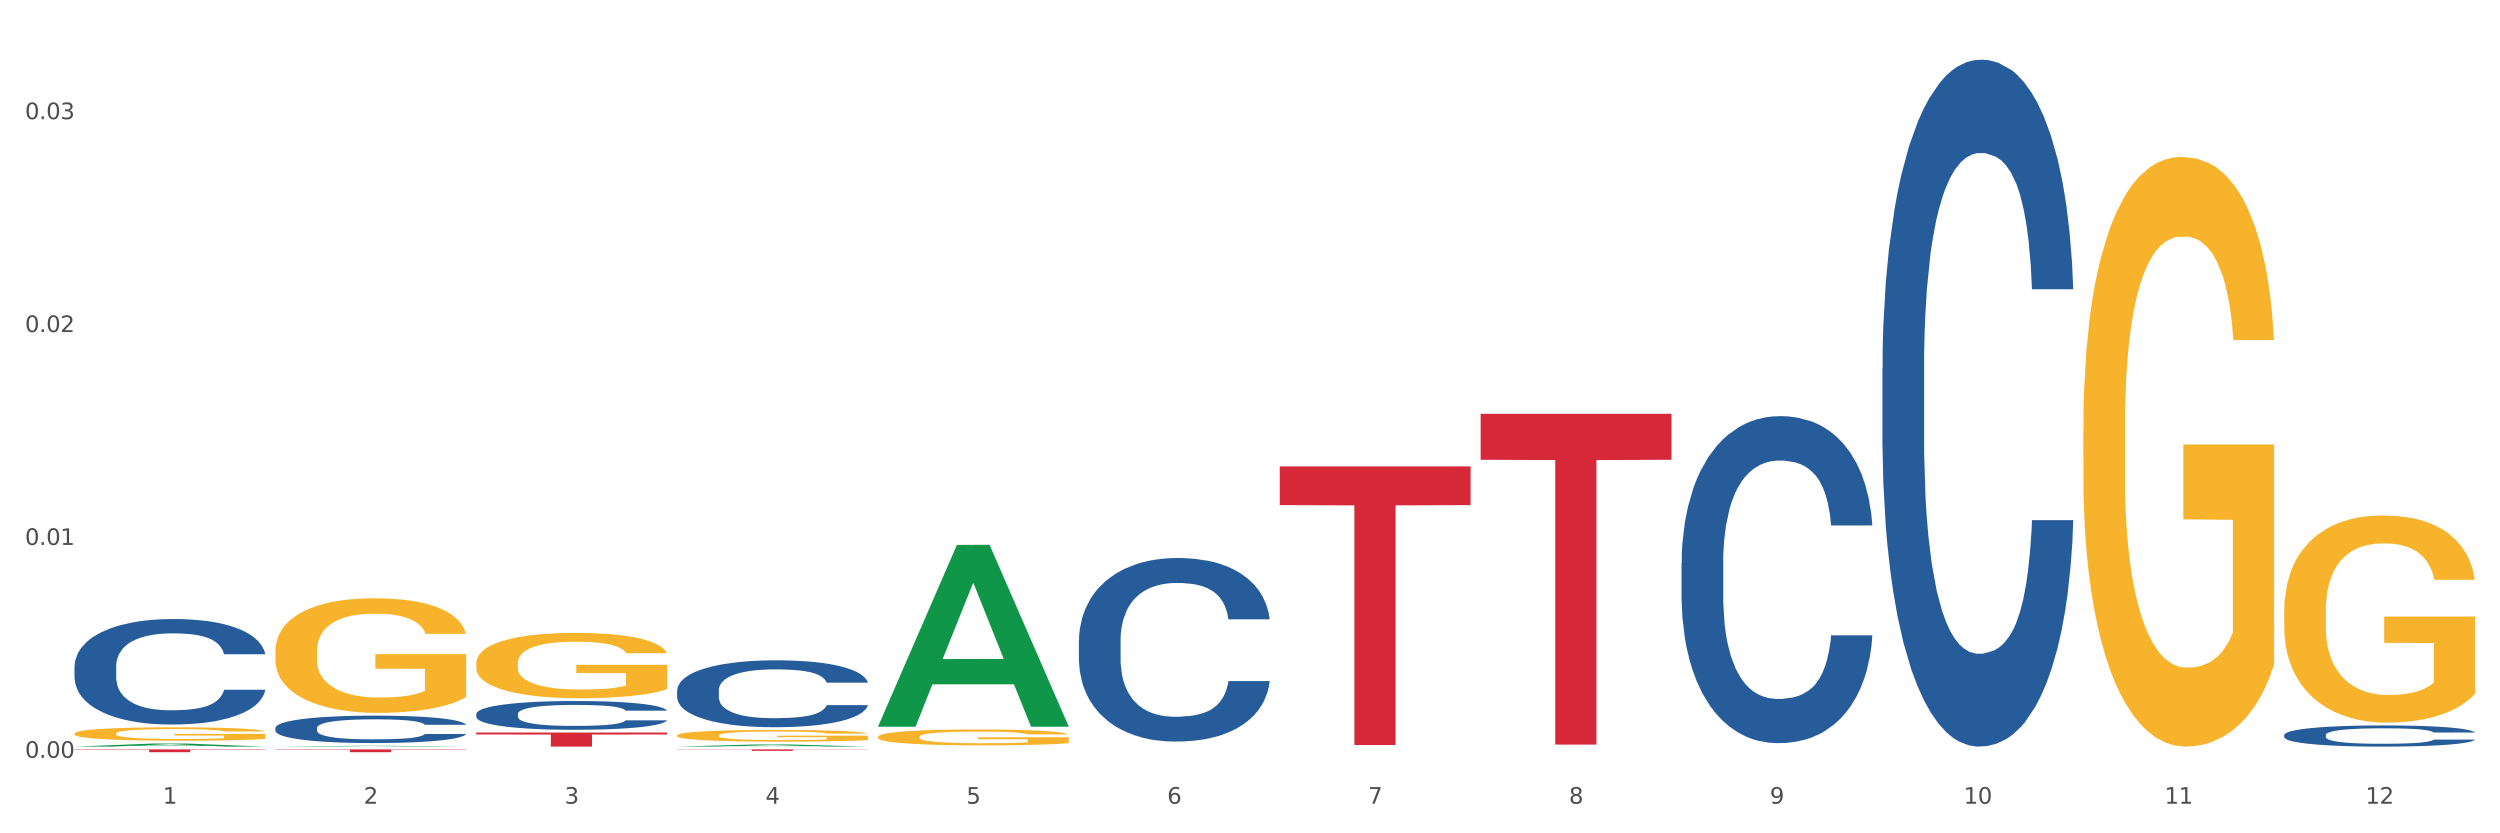 <?xml version="1.0" encoding="utf-8" standalone="no"?>
<!DOCTYPE svg PUBLIC "-//W3C//DTD SVG 1.1//EN"
  "http://www.w3.org/Graphics/SVG/1.1/DTD/svg11.dtd">
<svg xmlns:xlink="http://www.w3.org/1999/xlink" width="1080pt" height="360pt" viewBox="0 0 1080 360" xmlns="http://www.w3.org/2000/svg" version="1.1">
 <rect x="0" y="0" width="1080" height="360" fill="#333333" stroke="none"/>
 <defs>
  <style type="text/css">*{stroke-linejoin: round; stroke-linecap: butt}</style>
 </defs>
 <g id="figure_1">
  <g id="patch_1">
   <path d="M 0 360 
L 1080 360 
L 1080 0 
L 0 0 
z
" style="fill: #ffffff; stroke: #ffffff; stroke-linejoin: miter"/>
  </g>
  <g id="axes_1">
   <g id="matplotlib.axis_1">
    <g id="xtick_1">
     <g id="text_1">
      <!-- 1 -->
      <g style="fill: #4d4d4d" transform="translate(70.342 347.204) scale(0.096 -0.096)">
       <defs>
        <path id="DejaVuSans-31" d="M 794 531 
L 1825 531 
L 1825 4091 
L 703 3866 
L 703 4441 
L 1819 4666 
L 2450 4666 
L 2450 531 
L 3481 531 
L 3481 0 
L 794 0 
L 794 531 
z
" transform="scale(0.016)"/>
       </defs>
       <use xlink:href="#DejaVuSans-31"/>
      </g>
     </g>
    </g>
    <g id="xtick_2">
     <g id="text_2">
      <!-- 2 -->
      <g style="fill: #4d4d4d" transform="translate(157.122 347.204) scale(0.096 -0.096)">
       <defs>
        <path id="DejaVuSans-32" d="M 1228 531 
L 3431 531 
L 3431 0 
L 469 0 
L 469 531 
Q 828 903 1448 1529 
Q 2069 2156 2228 2338 
Q 2531 2678 2651 2914 
Q 2772 3150 2772 3378 
Q 2772 3750 2511 3984 
Q 2250 4219 1831 4219 
Q 1534 4219 1204 4116 
Q 875 4013 500 3803 
L 500 4441 
Q 881 4594 1212 4672 
Q 1544 4750 1819 4750 
Q 2544 4750 2975 4387 
Q 3406 4025 3406 3419 
Q 3406 3131 3298 2873 
Q 3191 2616 2906 2266 
Q 2828 2175 2409 1742 
Q 1991 1309 1228 531 
z
" transform="scale(0.016)"/>
       </defs>
       <use xlink:href="#DejaVuSans-32"/>
      </g>
     </g>
    </g>
    <g id="xtick_3">
     <g id="text_3">
      <!-- 3 -->
      <g style="fill: #4d4d4d" transform="translate(243.902 347.204) scale(0.096 -0.096)">
       <defs>
        <path id="DejaVuSans-33" d="M 2597 2516 
Q 3050 2419 3304 2112 
Q 3559 1806 3559 1356 
Q 3559 666 3084 287 
Q 2609 -91 1734 -91 
Q 1441 -91 1130 -33 
Q 819 25 488 141 
L 488 750 
Q 750 597 1062 519 
Q 1375 441 1716 441 
Q 2309 441 2620 675 
Q 2931 909 2931 1356 
Q 2931 1769 2642 2001 
Q 2353 2234 1838 2234 
L 1294 2234 
L 1294 2753 
L 1863 2753 
Q 2328 2753 2575 2939 
Q 2822 3125 2822 3475 
Q 2822 3834 2567 4026 
Q 2313 4219 1838 4219 
Q 1578 4219 1281 4162 
Q 984 4106 628 3988 
L 628 4550 
Q 988 4650 1302 4700 
Q 1616 4750 1894 4750 
Q 2613 4750 3031 4423 
Q 3450 4097 3450 3541 
Q 3450 3153 3228 2886 
Q 3006 2619 2597 2516 
z
" transform="scale(0.016)"/>
       </defs>
       <use xlink:href="#DejaVuSans-33"/>
      </g>
     </g>
    </g>
    <g id="xtick_4">
     <g id="text_4">
      <!-- 4 -->
      <g style="fill: #4d4d4d" transform="translate(330.683 347.204) scale(0.096 -0.096)">
       <defs>
        <path id="DejaVuSans-34" d="M 2419 4116 
L 825 1625 
L 2419 1625 
L 2419 4116 
z
M 2253 4666 
L 3047 4666 
L 3047 1625 
L 3713 1625 
L 3713 1100 
L 3047 1100 
L 3047 0 
L 2419 0 
L 2419 1100 
L 313 1100 
L 313 1709 
L 2253 4666 
z
" transform="scale(0.016)"/>
       </defs>
       <use xlink:href="#DejaVuSans-34"/>
      </g>
     </g>
    </g>
    <g id="xtick_5">
     <g id="text_5">
      <!-- 5 -->
      <g style="fill: #4d4d4d" transform="translate(417.463 347.204) scale(0.096 -0.096)">
       <defs>
        <path id="DejaVuSans-35" d="M 691 4666 
L 3169 4666 
L 3169 4134 
L 1269 4134 
L 1269 2991 
Q 1406 3038 1543 3061 
Q 1681 3084 1819 3084 
Q 2600 3084 3056 2656 
Q 3513 2228 3513 1497 
Q 3513 744 3044 326 
Q 2575 -91 1722 -91 
Q 1428 -91 1123 -41 
Q 819 9 494 109 
L 494 744 
Q 775 591 1075 516 
Q 1375 441 1709 441 
Q 2250 441 2565 725 
Q 2881 1009 2881 1497 
Q 2881 1984 2565 2268 
Q 2250 2553 1709 2553 
Q 1456 2553 1204 2497 
Q 953 2441 691 2322 
L 691 4666 
z
" transform="scale(0.016)"/>
       </defs>
       <use xlink:href="#DejaVuSans-35"/>
      </g>
     </g>
    </g>
    <g id="xtick_6">
     <g id="text_6">
      <!-- 6 -->
      <g style="fill: #4d4d4d" transform="translate(504.243 347.204) scale(0.096 -0.096)">
       <defs>
        <path id="DejaVuSans-36" d="M 2113 2584 
Q 1688 2584 1439 2293 
Q 1191 2003 1191 1497 
Q 1191 994 1439 701 
Q 1688 409 2113 409 
Q 2538 409 2786 701 
Q 3034 994 3034 1497 
Q 3034 2003 2786 2293 
Q 2538 2584 2113 2584 
z
M 3366 4563 
L 3366 3988 
Q 3128 4100 2886 4159 
Q 2644 4219 2406 4219 
Q 1781 4219 1451 3797 
Q 1122 3375 1075 2522 
Q 1259 2794 1537 2939 
Q 1816 3084 2150 3084 
Q 2853 3084 3261 2657 
Q 3669 2231 3669 1497 
Q 3669 778 3244 343 
Q 2819 -91 2113 -91 
Q 1303 -91 875 529 
Q 447 1150 447 2328 
Q 447 3434 972 4092 
Q 1497 4750 2381 4750 
Q 2619 4750 2861 4703 
Q 3103 4656 3366 4563 
z
" transform="scale(0.016)"/>
       </defs>
       <use xlink:href="#DejaVuSans-36"/>
      </g>
     </g>
    </g>
    <g id="xtick_7">
     <g id="text_7">
      <!-- 7 -->
      <g style="fill: #4d4d4d" transform="translate(591.024 347.204) scale(0.096 -0.096)">
       <defs>
        <path id="DejaVuSans-37" d="M 525 4666 
L 3525 4666 
L 3525 4397 
L 1831 0 
L 1172 0 
L 2766 4134 
L 525 4134 
L 525 4666 
z
" transform="scale(0.016)"/>
       </defs>
       <use xlink:href="#DejaVuSans-37"/>
      </g>
     </g>
    </g>
    <g id="xtick_8">
     <g id="text_8">
      <!-- 8 -->
      <g style="fill: #4d4d4d" transform="translate(677.804 347.204) scale(0.096 -0.096)">
       <defs>
        <path id="DejaVuSans-38" d="M 2034 2216 
Q 1584 2216 1326 1975 
Q 1069 1734 1069 1313 
Q 1069 891 1326 650 
Q 1584 409 2034 409 
Q 2484 409 2743 651 
Q 3003 894 3003 1313 
Q 3003 1734 2745 1975 
Q 2488 2216 2034 2216 
z
M 1403 2484 
Q 997 2584 770 2862 
Q 544 3141 544 3541 
Q 544 4100 942 4425 
Q 1341 4750 2034 4750 
Q 2731 4750 3128 4425 
Q 3525 4100 3525 3541 
Q 3525 3141 3298 2862 
Q 3072 2584 2669 2484 
Q 3125 2378 3379 2068 
Q 3634 1759 3634 1313 
Q 3634 634 3220 271 
Q 2806 -91 2034 -91 
Q 1263 -91 848 271 
Q 434 634 434 1313 
Q 434 1759 690 2068 
Q 947 2378 1403 2484 
z
M 1172 3481 
Q 1172 3119 1398 2916 
Q 1625 2713 2034 2713 
Q 2441 2713 2670 2916 
Q 2900 3119 2900 3481 
Q 2900 3844 2670 4047 
Q 2441 4250 2034 4250 
Q 1625 4250 1398 4047 
Q 1172 3844 1172 3481 
z
" transform="scale(0.016)"/>
       </defs>
       <use xlink:href="#DejaVuSans-38"/>
      </g>
     </g>
    </g>
    <g id="xtick_9">
     <g id="text_9">
      <!-- 9 -->
      <g style="fill: #4d4d4d" transform="translate(764.584 347.204) scale(0.096 -0.096)">
       <defs>
        <path id="DejaVuSans-39" d="M 703 97 
L 703 672 
Q 941 559 1184 500 
Q 1428 441 1663 441 
Q 2288 441 2617 861 
Q 2947 1281 2994 2138 
Q 2813 1869 2534 1725 
Q 2256 1581 1919 1581 
Q 1219 1581 811 2004 
Q 403 2428 403 3163 
Q 403 3881 828 4315 
Q 1253 4750 1959 4750 
Q 2769 4750 3195 4129 
Q 3622 3509 3622 2328 
Q 3622 1225 3098 567 
Q 2575 -91 1691 -91 
Q 1453 -91 1209 -44 
Q 966 3 703 97 
z
M 1959 2075 
Q 2384 2075 2632 2365 
Q 2881 2656 2881 3163 
Q 2881 3666 2632 3958 
Q 2384 4250 1959 4250 
Q 1534 4250 1286 3958 
Q 1038 3666 1038 3163 
Q 1038 2656 1286 2365 
Q 1534 2075 1959 2075 
z
" transform="scale(0.016)"/>
       </defs>
       <use xlink:href="#DejaVuSans-39"/>
      </g>
     </g>
    </g>
    <g id="xtick_10">
     <g id="text_10">
      <!-- 10 -->
      <g style="fill: #4d4d4d" transform="translate(848.311 347.204) scale(0.096 -0.096)">
       <defs>
        <path id="DejaVuSans-30" d="M 2034 4250 
Q 1547 4250 1301 3770 
Q 1056 3291 1056 2328 
Q 1056 1369 1301 889 
Q 1547 409 2034 409 
Q 2525 409 2770 889 
Q 3016 1369 3016 2328 
Q 3016 3291 2770 3770 
Q 2525 4250 2034 4250 
z
M 2034 4750 
Q 2819 4750 3233 4129 
Q 3647 3509 3647 2328 
Q 3647 1150 3233 529 
Q 2819 -91 2034 -91 
Q 1250 -91 836 529 
Q 422 1150 422 2328 
Q 422 3509 836 4129 
Q 1250 4750 2034 4750 
z
" transform="scale(0.016)"/>
       </defs>
       <use xlink:href="#DejaVuSans-31"/>
       <use xlink:href="#DejaVuSans-30" transform="translate(63.623 0)"/>
      </g>
     </g>
    </g>
    <g id="xtick_11">
     <g id="text_11">
      <!-- 11 -->
      <g style="fill: #4d4d4d" transform="translate(935.091 347.204) scale(0.096 -0.096)">
       <use xlink:href="#DejaVuSans-31"/>
       <use xlink:href="#DejaVuSans-31" transform="translate(63.623 0)"/>
      </g>
     </g>
    </g>
    <g id="xtick_12">
     <g id="text_12">
      <!-- 12 -->
      <g style="fill: #4d4d4d" transform="translate(1021.871 347.204) scale(0.096 -0.096)">
       <use xlink:href="#DejaVuSans-31"/>
       <use xlink:href="#DejaVuSans-32" transform="translate(63.623 0)"/>
      </g>
     </g>
    </g>
    <g id="xtick_13"/>
    <g id="xtick_14"/>
    <g id="xtick_15"/>
    <g id="xtick_16"/>
    <g id="xtick_17"/>
    <g id="xtick_18"/>
    <g id="xtick_19"/>
    <g id="xtick_20"/>
    <g id="xtick_21"/>
    <g id="xtick_22"/>
    <g id="xtick_23"/>
   </g>
   <g id="matplotlib.axis_2">
    <g id="ytick_1">
     <g id="text_13">
      <!-- 0.00 -->
      <g style="fill: #4d4d4d" transform="translate(10.8 327.377) scale(0.096 -0.096)">
       <defs>
        <path id="DejaVuSans-2e" d="M 684 794 
L 1344 794 
L 1344 0 
L 684 0 
L 684 794 
z
" transform="scale(0.016)"/>
       </defs>
       <use xlink:href="#DejaVuSans-30"/>
       <use xlink:href="#DejaVuSans-2e" transform="translate(63.623 0)"/>
       <use xlink:href="#DejaVuSans-30" transform="translate(95.41 0)"/>
       <use xlink:href="#DejaVuSans-30" transform="translate(159.033 0)"/>
      </g>
     </g>
    </g>
    <g id="ytick_2">
     <g id="text_14">
      <!-- 0.01 -->
      <g style="fill: #4d4d4d" transform="translate(10.8 235.415) scale(0.096 -0.096)">
       <use xlink:href="#DejaVuSans-30"/>
       <use xlink:href="#DejaVuSans-2e" transform="translate(63.623 0)"/>
       <use xlink:href="#DejaVuSans-30" transform="translate(95.41 0)"/>
       <use xlink:href="#DejaVuSans-31" transform="translate(159.033 0)"/>
      </g>
     </g>
    </g>
    <g id="ytick_3">
     <g id="text_15">
      <!-- 0.02 -->
      <g style="fill: #4d4d4d" transform="translate(10.8 143.453) scale(0.096 -0.096)">
       <use xlink:href="#DejaVuSans-30"/>
       <use xlink:href="#DejaVuSans-2e" transform="translate(63.623 0)"/>
       <use xlink:href="#DejaVuSans-30" transform="translate(95.41 0)"/>
       <use xlink:href="#DejaVuSans-32" transform="translate(159.033 0)"/>
      </g>
     </g>
    </g>
    <g id="ytick_4">
     <g id="text_16">
      <!-- 0.03 -->
      <g style="fill: #4d4d4d" transform="translate(10.8 51.491) scale(0.096 -0.096)">
       <use xlink:href="#DejaVuSans-30"/>
       <use xlink:href="#DejaVuSans-2e" transform="translate(63.623 0)"/>
       <use xlink:href="#DejaVuSans-30" transform="translate(95.41 0)"/>
       <use xlink:href="#DejaVuSans-33" transform="translate(159.033 0)"/>
      </g>
     </g>
    </g>
    <g id="ytick_5"/>
    <g id="ytick_6"/>
    <g id="ytick_7"/>
   </g>
   <g id="PolyCollection_1">
    <path d="M 32.175 322.536 
L 32.26 322.534 
L 66.256 321.193 
L 80.365 321.192 
L 114.616 322.538 
L 98.298 322.538 
L 90.904 322.225 
L 55.803 322.225 
L 55.548 322.23 
L 48.408 322.538 
L 32.175 322.538 
L 32.175 322.536 
L 60.222 322.037 
L 86.484 322.036 
L 73.481 321.479 
L 73.311 321.476 
L 73.141 321.48 
L 60.137 322.036 
L 60.222 322.037 
L 32.175 322.536 
z
" clip-path="url(#p4fdab625a6)" style="fill: #109648"/>
    <path d="M 205.736 316.456 
L 288.177 316.456 
L 288.177 317.301 
L 255.747 317.307 
L 255.747 322.538 
L 237.97 322.538 
L 237.97 317.307 
L 205.736 317.301 
L 205.736 316.462 
L 205.736 316.456 
z
" clip-path="url(#p4fdab625a6)" style="fill: #d62839"/>
    <path d="M 292.516 323.73 
L 374.957 323.73 
L 374.957 323.818 
L 342.528 323.818 
L 342.528 324.362 
L 324.75 324.362 
L 324.75 323.818 
L 292.516 323.818 
L 292.516 323.731 
L 292.516 323.73 
z
" clip-path="url(#p4fdab625a6)" style="fill: #d62839"/>
    <path d="M 552.857 201.481 
L 635.298 201.481 
L 635.298 218.208 
L 602.869 218.321 
L 602.869 321.85 
L 585.091 321.85 
L 585.091 218.321 
L 552.857 218.208 
L 552.857 201.594 
L 552.857 201.481 
z
" clip-path="url(#p4fdab625a6)" style="fill: #d62839"/>
    <path d="M 639.637 178.761 
L 722.079 178.761 
L 722.079 198.62 
L 689.649 198.754 
L 689.649 321.667 
L 671.872 321.667 
L 671.872 198.754 
L 639.637 198.62 
L 639.637 178.895 
L 639.637 178.761 
z
" clip-path="url(#p4fdab625a6)" style="fill: #d62839"/>
    <path d="M 32.175 316.877 
L 32.272 316.872 
L 32.272 316.681 
L 32.467 316.517 
L 33.44 316.119 
L 34.9 315.79 
L 35.971 315.615 
L 37.042 315.472 
L 38.307 315.329 
L 39.864 315.181 
L 42.687 314.963 
L 44.439 314.852 
L 46.58 314.735 
L 50.474 314.566 
L 53.296 314.47 
L 56.216 314.391 
L 60.986 314.295 
L 64.1 314.253 
L 67.41 314.221 
L 71.4 314.2 
L 74.418 314.195 
L 81.036 314.211 
L 86.682 314.258 
L 89.407 314.295 
L 92.911 314.359 
L 94.76 314.401 
L 97.778 314.486 
L 100.892 314.598 
L 103.034 314.693 
L 106.246 314.873 
L 108.679 315.054 
L 110.918 315.276 
L 112.086 315.43 
L 112.962 315.573 
L 113.74 315.737 
L 114.519 315.997 
L 96.999 315.997 
L 96.318 315.812 
L 95.247 315.637 
L 93.69 315.467 
L 92.327 315.361 
L 89.991 315.228 
L 87.85 315.144 
L 85.611 315.08 
L 82.886 315.027 
L 80.744 315.001 
L 77.727 314.979 
L 71.79 314.985 
L 67.799 315.027 
L 65.074 315.08 
L 63.322 315.128 
L 61.764 315.181 
L 60.012 315.255 
L 57.968 315.366 
L 56.508 315.467 
L 55.048 315.594 
L 53.88 315.721 
L 52.81 315.87 
L 51.934 316.029 
L 51.252 316.193 
L 50.668 316.395 
L 50.182 316.729 
L 50.182 317.455 
L 50.376 317.619 
L 50.863 317.837 
L 51.447 318.001 
L 52.42 318.197 
L 53.296 318.33 
L 54.951 318.521 
L 56.8 318.68 
L 58.26 318.78 
L 59.72 318.865 
L 62.251 318.982 
L 65.074 319.077 
L 67.507 319.136 
L 70.816 319.189 
L 73.055 319.21 
L 75.002 319.22 
L 79.771 319.22 
L 83.178 319.204 
L 86.974 319.167 
L 89.894 319.12 
L 92.327 319.061 
L 95.052 318.966 
L 96.804 318.876 
L 96.804 317.768 
L 75.391 317.762 
L 75.391 317.026 
L 114.616 317.026 
L 114.616 319.189 
L 112.962 319.3 
L 111.112 319.401 
L 109.166 319.491 
L 106.246 319.602 
L 102.742 319.708 
L 99.627 319.782 
L 96.318 319.846 
L 92.424 319.904 
L 87.363 319.957 
L 84.248 319.978 
L 80.355 319.994 
L 75.78 320 
L 71.79 319.989 
L 67.896 319.963 
L 63.808 319.915 
L 59.818 319.846 
L 56.8 319.777 
L 53.783 319.692 
L 50.571 319.581 
L 48.04 319.475 
L 46.094 319.379 
L 43.952 319.257 
L 41.616 319.098 
L 39.864 318.955 
L 38.307 318.807 
L 36.652 318.616 
L 35.484 318.452 
L 34.316 318.245 
L 33.635 318.091 
L 32.856 317.853 
L 32.272 317.519 
L 32.175 316.877 
z
" clip-path="url(#p4fdab625a6)" style="fill: #f7b32b"/>
    <path d="M 32.175 287.901 
L 32.272 287.86 
L 32.272 286.694 
L 32.565 285.112 
L 33.637 282.198 
L 35.001 279.992 
L 37.34 277.411 
L 38.607 276.329 
L 40.263 275.121 
L 43.674 273.165 
L 47.572 271.5 
L 50.3 270.584 
L 52.347 270.001 
L 56.927 268.96 
L 59.558 268.503 
L 62.287 268.128 
L 64.625 267.878 
L 68.523 267.587 
L 71.642 267.462 
L 75.247 267.42 
L 78.268 267.462 
L 82.263 267.628 
L 88.11 268.128 
L 90.352 268.419 
L 93.373 268.919 
L 96.491 269.585 
L 99.025 270.251 
L 101.948 271.208 
L 104.969 272.457 
L 107.892 274.039 
L 109.939 275.496 
L 111.595 277.036 
L 113.057 278.91 
L 114.129 280.949 
L 114.616 282.656 
L 96.783 282.656 
L 96.296 281.116 
L 95.322 279.451 
L 94.347 278.327 
L 93.275 277.411 
L 91.619 276.37 
L 90.157 275.704 
L 87.721 274.913 
L 85.479 274.414 
L 83.628 274.122 
L 81.386 273.873 
L 76.611 273.623 
L 73.201 273.623 
L 71.057 273.706 
L 68.426 273.914 
L 66.184 274.206 
L 63.553 274.705 
L 61.507 275.246 
L 59.461 275.954 
L 58.291 276.453 
L 56.537 277.369 
L 55.368 278.119 
L 53.809 279.409 
L 52.932 280.325 
L 51.372 282.698 
L 50.69 284.446 
L 50.398 285.653 
L 50.203 286.985 
L 50.203 293.479 
L 50.788 296.393 
L 51.275 297.642 
L 52.054 299.057 
L 53.516 300.889 
L 55.66 302.679 
L 57.901 303.97 
L 59.753 304.76 
L 61.507 305.343 
L 63.261 305.801 
L 65.405 306.217 
L 67.159 306.467 
L 69.79 306.717 
L 72.908 306.842 
L 75.345 306.842 
L 80.314 306.634 
L 82.556 306.426 
L 84.7 306.134 
L 87.038 305.676 
L 88.89 305.177 
L 89.962 304.802 
L 91.716 304.011 
L 93.08 303.179 
L 94.25 302.221 
L 95.029 301.389 
L 95.906 300.14 
L 96.588 298.724 
L 96.783 297.975 
L 114.616 297.975 
L 114.227 299.474 
L 113.544 300.931 
L 112.18 302.887 
L 111.108 304.011 
L 109.452 305.385 
L 107.697 306.55 
L 105.261 307.841 
L 103.02 308.798 
L 100.681 309.631 
L 98.148 310.38 
L 93.567 311.421 
L 91.911 311.712 
L 88.403 312.212 
L 85.674 312.503 
L 81.679 312.795 
L 77.586 312.961 
L 73.298 313.003 
L 69.498 312.92 
L 65.307 312.67 
L 62.676 312.42 
L 59.753 312.045 
L 56.342 311.463 
L 53.126 310.755 
L 50.105 309.922 
L 47.279 308.965 
L 44.648 307.883 
L 41.238 306.093 
L 38.704 304.344 
L 36.853 302.721 
L 35.586 301.347 
L 34.319 299.599 
L 33.637 298.391 
L 32.565 295.477 
L 32.175 292.772 
L 32.175 287.901 
z
" clip-path="url(#p4fdab625a6)" style="fill: #255c99"/>
    <path d="M 118.955 314.473 
L 119.053 314.462 
L 119.053 314.159 
L 119.345 313.748 
L 120.417 312.991 
L 121.781 312.418 
L 124.12 311.747 
L 125.387 311.466 
L 127.044 311.152 
L 130.454 310.644 
L 134.352 310.211 
L 137.081 309.973 
L 139.127 309.822 
L 143.707 309.551 
L 146.338 309.432 
L 149.067 309.335 
L 151.406 309.27 
L 155.304 309.194 
L 158.422 309.162 
L 162.028 309.151 
L 165.048 309.162 
L 169.044 309.205 
L 174.891 309.335 
L 177.132 309.411 
L 180.153 309.54 
L 183.271 309.714 
L 185.805 309.887 
L 188.728 310.135 
L 191.749 310.46 
L 194.673 310.871 
L 196.719 311.249 
L 198.376 311.65 
L 199.837 312.136 
L 200.909 312.666 
L 201.397 313.11 
L 183.564 313.11 
L 183.076 312.71 
L 182.102 312.277 
L 181.127 311.985 
L 180.055 311.747 
L 178.399 311.477 
L 176.937 311.304 
L 174.501 311.098 
L 172.26 310.968 
L 170.408 310.893 
L 168.167 310.828 
L 163.392 310.763 
L 159.981 310.763 
L 157.837 310.784 
L 155.206 310.838 
L 152.965 310.914 
L 150.334 311.044 
L 148.287 311.185 
L 146.241 311.368 
L 145.071 311.498 
L 143.317 311.736 
L 142.148 311.931 
L 140.589 312.266 
L 139.712 312.504 
L 138.153 313.121 
L 137.471 313.575 
L 137.178 313.889 
L 136.983 314.235 
L 136.983 315.922 
L 137.568 316.679 
L 138.055 317.004 
L 138.835 317.371 
L 140.297 317.847 
L 142.44 318.313 
L 144.682 318.648 
L 146.533 318.853 
L 148.287 319.005 
L 150.041 319.124 
L 152.185 319.232 
L 153.939 319.297 
L 156.57 319.362 
L 159.689 319.394 
L 162.125 319.394 
L 167.095 319.34 
L 169.336 319.286 
L 171.48 319.21 
L 173.819 319.091 
L 175.67 318.961 
L 176.742 318.864 
L 178.496 318.659 
L 179.861 318.442 
L 181.03 318.194 
L 181.81 317.977 
L 182.687 317.653 
L 183.369 317.285 
L 183.564 317.09 
L 201.397 317.09 
L 201.007 317.48 
L 200.325 317.858 
L 198.96 318.367 
L 197.889 318.659 
L 196.232 319.016 
L 194.478 319.318 
L 192.042 319.654 
L 189.8 319.903 
L 187.462 320.119 
L 184.928 320.314 
L 180.348 320.584 
L 178.691 320.66 
L 175.183 320.789 
L 172.454 320.865 
L 168.459 320.941 
L 164.366 320.984 
L 160.079 320.995 
L 156.278 320.973 
L 152.088 320.908 
L 149.457 320.844 
L 146.533 320.746 
L 143.123 320.595 
L 139.907 320.411 
L 136.886 320.195 
L 134.06 319.946 
L 131.429 319.665 
L 128.018 319.199 
L 125.484 318.745 
L 123.633 318.323 
L 122.366 317.966 
L 121.099 317.512 
L 120.417 317.198 
L 119.345 316.441 
L 118.955 315.738 
L 118.955 314.473 
z
" clip-path="url(#p4fdab625a6)" style="fill: #255c99"/>
    <path d="M 205.736 308.425 
L 205.833 308.414 
L 205.833 308.096 
L 206.125 307.665 
L 207.197 306.871 
L 208.562 306.27 
L 210.9 305.567 
L 212.167 305.272 
L 213.824 304.943 
L 217.235 304.41 
L 221.133 303.956 
L 223.861 303.707 
L 225.907 303.548 
L 230.488 303.264 
L 233.119 303.14 
L 235.847 303.038 
L 238.186 302.97 
L 242.084 302.89 
L 245.202 302.856 
L 248.808 302.845 
L 251.829 302.856 
L 255.824 302.902 
L 261.671 303.038 
L 263.912 303.117 
L 266.933 303.253 
L 270.052 303.435 
L 272.585 303.616 
L 275.509 303.877 
L 278.53 304.217 
L 281.453 304.648 
L 283.499 305.045 
L 285.156 305.465 
L 286.618 305.975 
L 287.69 306.531 
L 288.177 306.996 
L 270.344 306.996 
L 269.857 306.576 
L 268.882 306.123 
L 267.908 305.816 
L 266.836 305.567 
L 265.179 305.283 
L 263.717 305.102 
L 261.281 304.886 
L 259.04 304.75 
L 257.188 304.671 
L 254.947 304.603 
L 250.172 304.535 
L 246.761 304.535 
L 244.618 304.557 
L 241.986 304.614 
L 239.745 304.694 
L 237.114 304.83 
L 235.068 304.977 
L 233.021 305.17 
L 231.852 305.306 
L 230.098 305.556 
L 228.928 305.76 
L 227.369 306.111 
L 226.492 306.361 
L 224.933 307.007 
L 224.251 307.484 
L 223.959 307.813 
L 223.764 308.176 
L 223.764 309.945 
L 224.348 310.739 
L 224.836 311.079 
L 225.615 311.465 
L 227.077 311.964 
L 229.221 312.451 
L 231.462 312.803 
L 233.314 313.019 
L 235.068 313.177 
L 236.822 313.302 
L 238.966 313.415 
L 240.72 313.484 
L 243.351 313.552 
L 246.469 313.586 
L 248.905 313.586 
L 253.875 313.529 
L 256.116 313.472 
L 258.26 313.393 
L 260.599 313.268 
L 262.451 313.132 
L 263.523 313.03 
L 265.277 312.814 
L 266.641 312.588 
L 267.81 312.327 
L 268.59 312.1 
L 269.467 311.76 
L 270.149 311.374 
L 270.344 311.17 
L 288.177 311.17 
L 287.787 311.578 
L 287.105 311.975 
L 285.741 312.508 
L 284.669 312.814 
L 283.012 313.189 
L 281.258 313.506 
L 278.822 313.858 
L 276.581 314.119 
L 274.242 314.346 
L 271.708 314.55 
L 267.128 314.833 
L 265.472 314.913 
L 261.963 315.049 
L 259.235 315.128 
L 255.239 315.207 
L 251.147 315.253 
L 246.859 315.264 
L 243.058 315.242 
L 238.868 315.173 
L 236.237 315.105 
L 233.314 315.003 
L 229.903 314.845 
L 226.687 314.652 
L 223.666 314.425 
L 220.84 314.164 
L 218.209 313.869 
L 214.798 313.381 
L 212.265 312.905 
L 210.413 312.463 
L 209.146 312.088 
L 207.88 311.612 
L 207.197 311.283 
L 206.125 310.489 
L 205.736 309.752 
L 205.736 308.425 
z
" clip-path="url(#p4fdab625a6)" style="fill: #255c99"/>
    <path d="M 292.516 298.241 
L 292.613 298.214 
L 292.613 297.475 
L 292.906 296.472 
L 293.978 294.625 
L 295.342 293.226 
L 297.681 291.59 
L 298.948 290.904 
L 300.604 290.138 
L 304.015 288.898 
L 307.913 287.842 
L 310.641 287.262 
L 312.688 286.892 
L 317.268 286.232 
L 319.899 285.942 
L 322.628 285.705 
L 324.966 285.546 
L 328.864 285.362 
L 331.983 285.282 
L 335.588 285.256 
L 338.609 285.282 
L 342.604 285.388 
L 348.451 285.705 
L 350.693 285.889 
L 353.714 286.206 
L 356.832 286.628 
L 359.366 287.051 
L 362.289 287.658 
L 365.31 288.449 
L 368.233 289.452 
L 370.28 290.376 
L 371.936 291.352 
L 373.398 292.54 
L 374.47 293.833 
L 374.957 294.915 
L 357.124 294.915 
L 356.637 293.939 
L 355.663 292.883 
L 354.688 292.171 
L 353.616 291.59 
L 351.96 290.93 
L 350.498 290.508 
L 348.062 290.006 
L 345.82 289.69 
L 343.969 289.505 
L 341.727 289.347 
L 336.952 289.188 
L 333.542 289.188 
L 331.398 289.241 
L 328.767 289.373 
L 326.525 289.558 
L 323.894 289.874 
L 321.848 290.218 
L 319.802 290.666 
L 318.632 290.983 
L 316.878 291.564 
L 315.709 292.039 
L 314.15 292.857 
L 313.273 293.437 
L 311.713 294.942 
L 311.031 296.05 
L 310.739 296.815 
L 310.544 297.66 
L 310.544 301.777 
L 311.129 303.624 
L 311.616 304.416 
L 312.395 305.313 
L 313.857 306.475 
L 316.001 307.609 
L 318.242 308.428 
L 320.094 308.929 
L 321.848 309.298 
L 323.602 309.589 
L 325.746 309.853 
L 327.5 310.011 
L 330.131 310.169 
L 333.249 310.249 
L 335.686 310.249 
L 340.655 310.117 
L 342.897 309.985 
L 345.041 309.8 
L 347.379 309.51 
L 349.231 309.193 
L 350.303 308.955 
L 352.057 308.454 
L 353.421 307.926 
L 354.591 307.319 
L 355.37 306.791 
L 356.247 306 
L 356.929 305.102 
L 357.124 304.627 
L 374.957 304.627 
L 374.568 305.577 
L 373.885 306.501 
L 372.521 307.741 
L 371.449 308.454 
L 369.793 309.325 
L 368.038 310.064 
L 365.602 310.882 
L 363.361 311.489 
L 361.022 312.017 
L 358.489 312.492 
L 353.908 313.152 
L 352.252 313.336 
L 348.744 313.653 
L 346.015 313.838 
L 342.02 314.023 
L 337.927 314.128 
L 333.639 314.154 
L 329.839 314.102 
L 325.648 313.943 
L 323.017 313.785 
L 320.094 313.547 
L 316.683 313.178 
L 313.467 312.729 
L 310.447 312.202 
L 307.621 311.595 
L 304.989 310.908 
L 301.579 309.774 
L 299.045 308.665 
L 297.194 307.636 
L 295.927 306.765 
L 294.66 305.656 
L 293.978 304.891 
L 292.906 303.044 
L 292.516 301.328 
L 292.516 298.241 
z
" clip-path="url(#p4fdab625a6)" style="fill: #255c99"/>
    <path d="M 986.759 264.054 
L 986.856 263.972 
L 986.856 261.03 
L 987.051 258.496 
L 988.024 252.365 
L 989.484 247.298 
L 990.555 244.6 
L 991.625 242.393 
L 992.891 240.187 
L 994.448 237.898 
L 997.271 234.547 
L 999.023 232.83 
L 1001.164 231.032 
L 1005.057 228.416 
L 1007.88 226.945 
L 1010.8 225.719 
L 1015.569 224.248 
L 1018.684 223.594 
L 1021.993 223.103 
L 1025.984 222.776 
L 1029.001 222.695 
L 1035.62 222.94 
L 1041.265 223.676 
L 1043.991 224.248 
L 1047.495 225.229 
L 1049.344 225.882 
L 1052.361 227.19 
L 1055.476 228.907 
L 1057.617 230.378 
L 1060.829 233.157 
L 1063.263 235.936 
L 1065.501 239.369 
L 1066.669 241.74 
L 1067.545 243.946 
L 1068.324 246.48 
L 1069.103 250.485 
L 1051.583 250.485 
L 1050.901 247.625 
L 1049.831 244.927 
L 1048.273 242.312 
L 1046.911 240.677 
L 1044.575 238.634 
L 1042.433 237.326 
L 1040.195 236.345 
L 1037.469 235.527 
L 1035.328 235.119 
L 1032.311 234.792 
L 1026.373 234.874 
L 1022.383 235.527 
L 1019.657 236.345 
L 1017.905 237.08 
L 1016.348 237.898 
L 1014.596 239.042 
L 1012.552 240.759 
L 1011.092 242.312 
L 1009.632 244.273 
L 1008.464 246.235 
L 1007.393 248.524 
L 1006.517 250.976 
L 1005.836 253.51 
L 1005.252 256.616 
L 1004.765 261.765 
L 1004.765 272.963 
L 1004.96 275.497 
L 1005.447 278.848 
L 1006.031 281.382 
L 1007.004 284.407 
L 1007.88 286.45 
L 1009.535 289.393 
L 1011.384 291.845 
L 1012.844 293.398 
L 1014.304 294.705 
L 1016.835 296.504 
L 1019.657 297.975 
L 1022.091 298.874 
L 1025.4 299.691 
L 1027.639 300.018 
L 1029.585 300.182 
L 1034.355 300.182 
L 1037.761 299.937 
L 1041.557 299.364 
L 1044.477 298.629 
L 1046.911 297.73 
L 1049.636 296.258 
L 1051.388 294.869 
L 1051.388 277.786 
L 1029.975 277.704 
L 1029.975 266.343 
L 1069.2 266.343 
L 1069.2 299.691 
L 1067.545 301.408 
L 1065.696 302.961 
L 1063.749 304.35 
L 1060.829 306.067 
L 1057.325 307.702 
L 1054.211 308.846 
L 1050.901 309.827 
L 1047.008 310.726 
L 1041.947 311.543 
L 1038.832 311.87 
L 1034.939 312.116 
L 1030.364 312.197 
L 1026.373 312.034 
L 1022.48 311.625 
L 1018.392 310.889 
L 1014.401 309.827 
L 1011.384 308.764 
L 1008.367 307.456 
L 1005.155 305.74 
L 1002.624 304.105 
L 1000.677 302.634 
L 998.536 300.754 
L 996.2 298.302 
L 994.448 296.095 
L 992.891 293.806 
L 991.236 290.864 
L 990.068 288.33 
L 988.9 285.142 
L 988.219 282.772 
L 987.44 279.094 
L 986.856 273.944 
L 986.759 264.054 
z
" clip-path="url(#p4fdab625a6)" style="fill: #f7b32b"/>
    <path d="M 899.978 185.497 
L 900.076 185.265 
L 900.076 176.889 
L 900.27 169.676 
L 901.244 152.226 
L 902.704 137.801 
L 903.774 130.123 
L 904.845 123.841 
L 906.11 117.559 
L 907.668 111.044 
L 910.49 101.505 
L 912.242 96.619 
L 914.384 91.5 
L 918.277 84.055 
L 921.1 79.867 
L 924.02 76.377 
L 928.789 72.189 
L 931.904 70.327 
L 935.213 68.931 
L 939.204 68.001 
L 942.221 67.768 
L 948.84 68.466 
L 954.485 70.56 
L 957.21 72.189 
L 960.714 74.981 
L 962.564 76.842 
L 965.581 80.565 
L 968.696 85.451 
L 970.837 89.639 
L 974.049 97.549 
L 976.482 105.46 
L 978.721 115.232 
L 979.889 121.979 
L 980.765 128.261 
L 981.544 135.474 
L 982.322 146.875 
L 964.802 146.875 
L 964.121 138.731 
L 963.05 131.053 
L 961.493 123.608 
L 960.13 118.955 
L 957.794 113.138 
L 955.653 109.415 
L 953.414 106.623 
L 950.689 104.297 
L 948.548 103.133 
L 945.53 102.203 
L 939.593 102.435 
L 935.602 104.297 
L 932.877 106.623 
L 931.125 108.717 
L 929.568 111.044 
L 927.816 114.301 
L 925.772 119.187 
L 924.312 123.608 
L 922.852 129.192 
L 921.684 134.776 
L 920.613 141.291 
L 919.737 148.271 
L 919.056 155.483 
L 918.472 164.325 
L 917.985 178.983 
L 917.985 210.858 
L 918.18 218.071 
L 918.666 227.61 
L 919.25 234.823 
L 920.224 243.431 
L 921.1 249.248 
L 922.754 257.624 
L 924.604 264.604 
L 926.064 269.025 
L 927.524 272.748 
L 930.054 277.866 
L 932.877 282.054 
L 935.31 284.614 
L 938.62 286.94 
L 940.858 287.871 
L 942.805 288.336 
L 947.574 288.336 
L 950.981 287.638 
L 954.777 286.01 
L 957.697 283.916 
L 960.13 281.356 
L 962.856 277.168 
L 964.608 273.213 
L 964.608 224.585 
L 943.194 224.353 
L 943.194 192.012 
L 982.42 192.012 
L 982.42 286.94 
L 980.765 291.826 
L 978.916 296.247 
L 976.969 300.202 
L 974.049 305.088 
L 970.545 309.742 
L 967.43 312.999 
L 964.121 315.791 
L 960.228 318.35 
L 955.166 320.677 
L 952.052 321.608 
L 948.158 322.306 
L 943.584 322.538 
L 939.593 322.073 
L 935.7 320.91 
L 931.612 318.816 
L 927.621 315.791 
L 924.604 312.766 
L 921.586 309.044 
L 918.374 304.158 
L 915.844 299.504 
L 913.897 295.316 
L 911.756 289.965 
L 909.42 282.985 
L 907.668 276.703 
L 906.11 270.188 
L 904.456 261.812 
L 903.288 254.599 
L 902.12 245.525 
L 901.438 238.778 
L 900.66 228.308 
L 900.076 213.65 
L 899.978 185.497 
z
" clip-path="url(#p4fdab625a6)" style="fill: #f7b32b"/>
    <path d="M 379.296 318.31 
L 379.394 318.303 
L 379.394 318.078 
L 379.588 317.884 
L 380.562 317.414 
L 382.022 317.026 
L 383.092 316.819 
L 384.163 316.65 
L 385.428 316.481 
L 386.986 316.305 
L 389.808 316.049 
L 391.56 315.917 
L 393.702 315.779 
L 397.595 315.579 
L 400.418 315.466 
L 403.338 315.372 
L 408.107 315.26 
L 411.222 315.209 
L 414.531 315.172 
L 418.522 315.147 
L 421.539 315.141 
L 428.158 315.159 
L 433.803 315.216 
L 436.528 315.26 
L 440.032 315.335 
L 441.882 315.385 
L 444.899 315.485 
L 448.014 315.617 
L 450.155 315.729 
L 453.367 315.942 
L 455.8 316.155 
L 458.039 316.418 
L 459.207 316.6 
L 460.083 316.769 
L 460.862 316.963 
L 461.64 317.27 
L 444.12 317.27 
L 443.439 317.051 
L 442.368 316.844 
L 440.811 316.644 
L 439.448 316.518 
L 437.112 316.362 
L 434.971 316.262 
L 432.732 316.186 
L 430.007 316.124 
L 427.866 316.093 
L 424.848 316.067 
L 418.911 316.074 
L 414.92 316.124 
L 412.195 316.186 
L 410.443 316.243 
L 408.886 316.305 
L 407.134 316.393 
L 405.09 316.525 
L 403.63 316.644 
L 402.17 316.794 
L 401.002 316.944 
L 399.931 317.12 
L 399.055 317.308 
L 398.374 317.502 
L 397.79 317.74 
L 397.303 318.134 
L 397.303 318.992 
L 397.498 319.187 
L 397.984 319.443 
L 398.568 319.638 
L 399.542 319.869 
L 400.418 320.026 
L 402.072 320.251 
L 403.922 320.439 
L 405.382 320.558 
L 406.842 320.658 
L 409.372 320.796 
L 412.195 320.909 
L 414.628 320.978 
L 417.938 321.041 
L 420.176 321.066 
L 422.123 321.078 
L 426.892 321.078 
L 430.299 321.059 
L 434.095 321.015 
L 437.015 320.959 
L 439.448 320.89 
L 442.174 320.777 
L 443.926 320.671 
L 443.926 319.362 
L 422.512 319.356 
L 422.512 318.485 
L 461.738 318.485 
L 461.738 321.041 
L 460.083 321.172 
L 458.234 321.291 
L 456.287 321.398 
L 453.367 321.529 
L 449.863 321.654 
L 446.748 321.742 
L 443.439 321.817 
L 439.546 321.886 
L 434.484 321.949 
L 431.37 321.974 
L 427.476 321.993 
L 422.902 321.999 
L 418.911 321.986 
L 415.018 321.955 
L 410.93 321.899 
L 406.939 321.817 
L 403.922 321.736 
L 400.904 321.636 
L 397.692 321.504 
L 395.162 321.379 
L 393.215 321.266 
L 391.074 321.122 
L 388.738 320.934 
L 386.986 320.765 
L 385.428 320.59 
L 383.774 320.364 
L 382.606 320.17 
L 381.438 319.926 
L 380.756 319.744 
L 379.978 319.462 
L 379.394 319.068 
L 379.296 318.31 
z
" clip-path="url(#p4fdab625a6)" style="fill: #f7b32b"/>
    <path d="M 118.955 323.73 
L 201.397 323.73 
L 201.397 323.898 
L 168.967 323.9 
L 168.967 324.942 
L 151.189 324.942 
L 151.189 323.9 
L 118.955 323.898 
L 118.955 323.731 
L 118.955 323.73 
z
" clip-path="url(#p4fdab625a6)" style="fill: #d62839"/>
    <path d="M 205.736 286.471 
L 205.833 286.446 
L 205.833 285.518 
L 206.028 284.719 
L 207.001 282.785 
L 208.461 281.187 
L 209.532 280.337 
L 210.602 279.641 
L 211.868 278.945 
L 213.425 278.223 
L 216.248 277.166 
L 218 276.625 
L 220.141 276.058 
L 224.034 275.233 
L 226.857 274.769 
L 229.777 274.383 
L 234.546 273.919 
L 237.661 273.713 
L 240.97 273.558 
L 244.961 273.455 
L 247.978 273.429 
L 254.597 273.506 
L 260.242 273.738 
L 262.968 273.919 
L 266.472 274.228 
L 268.321 274.434 
L 271.338 274.847 
L 274.453 275.388 
L 276.594 275.852 
L 279.806 276.728 
L 282.24 277.605 
L 284.478 278.687 
L 285.646 279.435 
L 286.522 280.131 
L 287.301 280.93 
L 288.08 282.193 
L 270.56 282.193 
L 269.878 281.291 
L 268.808 280.44 
L 267.25 279.615 
L 265.888 279.1 
L 263.552 278.455 
L 261.41 278.043 
L 259.172 277.734 
L 256.446 277.476 
L 254.305 277.347 
L 251.288 277.244 
L 245.35 277.27 
L 241.36 277.476 
L 238.634 277.734 
L 236.882 277.966 
L 235.325 278.223 
L 233.573 278.584 
L 231.529 279.125 
L 230.069 279.615 
L 228.609 280.234 
L 227.441 280.852 
L 226.37 281.574 
L 225.494 282.347 
L 224.813 283.146 
L 224.229 284.126 
L 223.742 285.75 
L 223.742 289.281 
L 223.937 290.08 
L 224.424 291.137 
L 225.008 291.936 
L 225.981 292.889 
L 226.857 293.534 
L 228.512 294.462 
L 230.361 295.235 
L 231.821 295.725 
L 233.281 296.137 
L 235.812 296.704 
L 238.634 297.168 
L 241.068 297.452 
L 244.377 297.709 
L 246.616 297.812 
L 248.562 297.864 
L 253.332 297.864 
L 256.738 297.787 
L 260.534 297.606 
L 263.454 297.374 
L 265.888 297.091 
L 268.613 296.627 
L 270.365 296.189 
L 270.365 290.802 
L 248.952 290.776 
L 248.952 287.193 
L 288.177 287.193 
L 288.177 297.709 
L 286.522 298.251 
L 284.673 298.74 
L 282.726 299.179 
L 279.806 299.72 
L 276.302 300.235 
L 273.188 300.596 
L 269.878 300.905 
L 265.985 301.189 
L 260.924 301.447 
L 257.809 301.55 
L 253.916 301.627 
L 249.341 301.653 
L 245.35 301.601 
L 241.457 301.473 
L 237.369 301.241 
L 233.378 300.905 
L 230.361 300.57 
L 227.344 300.158 
L 224.132 299.617 
L 221.601 299.101 
L 219.654 298.637 
L 217.513 298.044 
L 215.177 297.271 
L 213.425 296.575 
L 211.868 295.854 
L 210.213 294.926 
L 209.045 294.127 
L 207.877 293.121 
L 207.196 292.374 
L 206.417 291.214 
L 205.833 289.59 
L 205.736 286.471 
z
" clip-path="url(#p4fdab625a6)" style="fill: #f7b32b"/>
    <path d="M 118.955 281.329 
L 119.053 281.284 
L 119.053 279.657 
L 119.247 278.255 
L 120.221 274.864 
L 121.681 272.061 
L 122.751 270.569 
L 123.822 269.348 
L 125.087 268.128 
L 126.645 266.862 
L 129.467 265.008 
L 131.219 264.059 
L 133.361 263.064 
L 137.254 261.617 
L 140.077 260.803 
L 142.997 260.125 
L 147.766 259.311 
L 150.881 258.95 
L 154.19 258.678 
L 158.181 258.498 
L 161.198 258.452 
L 167.817 258.588 
L 173.462 258.995 
L 176.187 259.311 
L 179.691 259.854 
L 181.541 260.216 
L 184.558 260.939 
L 187.673 261.888 
L 189.814 262.702 
L 193.026 264.239 
L 195.459 265.777 
L 197.698 267.676 
L 198.866 268.987 
L 199.742 270.207 
L 200.521 271.609 
L 201.299 273.824 
L 183.779 273.824 
L 183.098 272.242 
L 182.027 270.75 
L 180.47 269.303 
L 179.107 268.399 
L 176.771 267.269 
L 174.63 266.545 
L 172.391 266.003 
L 169.666 265.551 
L 167.525 265.325 
L 164.507 265.144 
L 158.57 265.189 
L 154.579 265.551 
L 151.854 266.003 
L 150.102 266.41 
L 148.545 266.862 
L 146.793 267.495 
L 144.749 268.444 
L 143.289 269.303 
L 141.829 270.388 
L 140.661 271.473 
L 139.59 272.739 
L 138.714 274.096 
L 138.033 275.497 
L 137.449 277.215 
L 136.962 280.064 
L 136.962 286.258 
L 137.157 287.659 
L 137.643 289.513 
L 138.227 290.914 
L 139.201 292.587 
L 140.077 293.718 
L 141.731 295.345 
L 143.581 296.701 
L 145.041 297.561 
L 146.501 298.284 
L 149.031 299.279 
L 151.854 300.092 
L 154.287 300.59 
L 157.597 301.042 
L 159.835 301.223 
L 161.782 301.313 
L 166.551 301.313 
L 169.958 301.177 
L 173.754 300.861 
L 176.674 300.454 
L 179.107 299.957 
L 181.833 299.143 
L 183.585 298.374 
L 183.585 288.925 
L 162.171 288.88 
L 162.171 282.595 
L 201.397 282.595 
L 201.397 301.042 
L 199.742 301.991 
L 197.893 302.85 
L 195.946 303.619 
L 193.026 304.568 
L 189.522 305.473 
L 186.407 306.106 
L 183.098 306.648 
L 179.205 307.145 
L 174.143 307.598 
L 171.029 307.778 
L 167.135 307.914 
L 162.561 307.959 
L 158.57 307.869 
L 154.677 307.643 
L 150.589 307.236 
L 146.598 306.648 
L 143.581 306.06 
L 140.563 305.337 
L 137.351 304.387 
L 134.821 303.483 
L 132.874 302.669 
L 130.733 301.63 
L 128.397 300.273 
L 126.645 299.053 
L 125.087 297.787 
L 123.433 296.159 
L 122.265 294.757 
L 121.097 292.994 
L 120.415 291.683 
L 119.637 289.648 
L 119.053 286.8 
L 118.955 281.329 
z
" clip-path="url(#p4fdab625a6)" style="fill: #f7b32b"/>
    <path d="M 292.516 317.683 
L 292.613 317.679 
L 292.613 317.513 
L 292.808 317.369 
L 293.781 317.023 
L 295.241 316.737 
L 296.312 316.584 
L 297.383 316.459 
L 298.648 316.335 
L 300.205 316.205 
L 303.028 316.016 
L 304.78 315.919 
L 306.921 315.817 
L 310.815 315.67 
L 313.637 315.587 
L 316.557 315.517 
L 321.327 315.434 
L 324.441 315.397 
L 327.751 315.369 
L 331.741 315.351 
L 334.759 315.346 
L 341.377 315.36 
L 347.023 315.402 
L 349.748 315.434 
L 353.252 315.49 
L 355.101 315.526 
L 358.119 315.6 
L 361.233 315.697 
L 363.375 315.781 
L 366.587 315.938 
L 369.02 316.095 
L 371.259 316.289 
L 372.427 316.423 
L 373.303 316.547 
L 374.081 316.69 
L 374.86 316.917 
L 357.34 316.917 
L 356.659 316.755 
L 355.588 316.603 
L 354.031 316.455 
L 352.668 316.362 
L 350.332 316.247 
L 348.191 316.173 
L 345.952 316.118 
L 343.227 316.072 
L 341.085 316.048 
L 338.068 316.03 
L 332.131 316.035 
L 328.14 316.072 
L 325.415 316.118 
L 323.663 316.159 
L 322.105 316.205 
L 320.353 316.27 
L 318.309 316.367 
L 316.849 316.455 
L 315.389 316.566 
L 314.221 316.677 
L 313.151 316.806 
L 312.275 316.944 
L 311.593 317.088 
L 311.009 317.263 
L 310.523 317.554 
L 310.523 318.187 
L 310.717 318.33 
L 311.204 318.519 
L 311.788 318.663 
L 312.761 318.833 
L 313.637 318.949 
L 315.292 319.115 
L 317.141 319.254 
L 318.601 319.342 
L 320.061 319.415 
L 322.592 319.517 
L 325.415 319.6 
L 327.848 319.651 
L 331.157 319.697 
L 333.396 319.716 
L 335.343 319.725 
L 340.112 319.725 
L 343.519 319.711 
L 347.315 319.679 
L 350.235 319.637 
L 352.668 319.586 
L 355.393 319.503 
L 357.145 319.425 
L 357.145 318.459 
L 335.732 318.455 
L 335.732 317.813 
L 374.957 317.813 
L 374.957 319.697 
L 373.303 319.794 
L 371.453 319.882 
L 369.507 319.96 
L 366.587 320.057 
L 363.083 320.15 
L 359.968 320.214 
L 356.659 320.27 
L 352.765 320.321 
L 347.704 320.367 
L 344.589 320.385 
L 340.696 320.399 
L 336.121 320.404 
L 332.131 320.395 
L 328.237 320.372 
L 324.149 320.33 
L 320.159 320.27 
L 317.141 320.21 
L 314.124 320.136 
L 310.912 320.039 
L 308.381 319.947 
L 306.435 319.863 
L 304.293 319.757 
L 301.957 319.619 
L 300.205 319.494 
L 298.648 319.365 
L 296.993 319.198 
L 295.825 319.055 
L 294.657 318.875 
L 293.976 318.741 
L 293.197 318.533 
L 292.613 318.242 
L 292.516 317.683 
z
" clip-path="url(#p4fdab625a6)" style="fill: #f7b32b"/>
    <path d="M 726.418 243.247 
L 726.515 243.118 
L 726.515 239.506 
L 726.807 234.603 
L 727.879 225.572 
L 729.244 218.734 
L 731.582 210.735 
L 732.849 207.38 
L 734.506 203.639 
L 737.917 197.575 
L 741.815 192.414 
L 744.543 189.576 
L 746.589 187.77 
L 751.17 184.544 
L 753.801 183.125 
L 756.529 181.964 
L 758.868 181.19 
L 762.766 180.286 
L 765.884 179.899 
L 769.49 179.77 
L 772.511 179.899 
L 776.506 180.416 
L 782.353 181.964 
L 784.594 182.867 
L 787.615 184.415 
L 790.734 186.479 
L 793.267 188.544 
L 796.191 191.511 
L 799.212 195.382 
L 802.135 200.284 
L 804.181 204.8 
L 805.838 209.574 
L 807.3 215.379 
L 808.372 221.701 
L 808.859 226.991 
L 791.026 226.991 
L 790.539 222.217 
L 789.564 217.057 
L 788.59 213.573 
L 787.518 210.735 
L 785.861 207.509 
L 784.399 205.445 
L 781.963 202.994 
L 779.722 201.445 
L 777.87 200.542 
L 775.629 199.768 
L 770.854 198.994 
L 767.443 198.994 
L 765.3 199.252 
L 762.668 199.897 
L 760.427 200.8 
L 757.796 202.349 
L 755.75 204.026 
L 753.703 206.219 
L 752.534 207.767 
L 750.78 210.606 
L 749.61 212.928 
L 748.051 216.928 
L 747.174 219.766 
L 745.615 227.12 
L 744.933 232.539 
L 744.641 236.28 
L 744.446 240.409 
L 744.446 260.536 
L 745.03 269.567 
L 745.518 273.437 
L 746.297 277.824 
L 747.759 283.501 
L 749.903 289.049 
L 752.144 293.048 
L 753.996 295.5 
L 755.75 297.306 
L 757.504 298.725 
L 759.648 300.015 
L 761.402 300.789 
L 764.033 301.563 
L 767.151 301.95 
L 769.587 301.95 
L 774.557 301.305 
L 776.798 300.66 
L 778.942 299.757 
L 781.281 298.338 
L 783.133 296.79 
L 784.205 295.629 
L 785.959 293.177 
L 787.323 290.597 
L 788.492 287.629 
L 789.272 285.049 
L 790.149 281.179 
L 790.831 276.792 
L 791.026 274.47 
L 808.859 274.47 
L 808.469 279.114 
L 807.787 283.63 
L 806.423 289.694 
L 805.351 293.177 
L 803.694 297.435 
L 801.94 301.047 
L 799.504 305.047 
L 797.263 308.014 
L 794.924 310.595 
L 792.39 312.917 
L 787.81 316.142 
L 786.154 317.046 
L 782.645 318.594 
L 779.917 319.497 
L 775.921 320.4 
L 771.829 320.916 
L 767.541 321.045 
L 763.74 320.787 
L 759.55 320.013 
L 756.919 319.239 
L 753.996 318.078 
L 750.585 316.271 
L 747.369 314.078 
L 744.348 311.498 
L 741.522 308.53 
L 738.891 305.176 
L 735.48 299.628 
L 732.947 294.209 
L 731.095 289.178 
L 729.828 284.92 
L 728.562 279.501 
L 727.879 275.76 
L 726.807 266.729 
L 726.418 258.342 
L 726.418 243.247 
z
" clip-path="url(#p4fdab625a6)" style="fill: #255c99"/>
    <path d="M 118.955 322.538 
L 119.04 322.537 
L 153.037 322.187 
L 167.145 322.187 
L 201.397 322.538 
L 185.078 322.538 
L 177.684 322.456 
L 142.583 322.456 
L 142.328 322.458 
L 135.189 322.538 
L 118.955 322.538 
L 118.955 322.538 
L 147.002 322.408 
L 173.265 322.407 
L 160.261 322.262 
L 160.091 322.261 
L 159.921 322.262 
L 146.917 322.407 
L 147.002 322.408 
L 118.955 322.538 
z
" clip-path="url(#p4fdab625a6)" style="fill: #109648"/>
    <path d="M 292.516 322.536 
L 292.601 322.536 
L 326.597 321.597 
L 340.706 321.596 
L 374.957 322.538 
L 358.639 322.538 
L 351.245 322.319 
L 316.144 322.319 
L 315.889 322.322 
L 308.749 322.538 
L 292.516 322.538 
L 292.516 322.536 
L 320.563 322.188 
L 346.825 322.187 
L 333.822 321.797 
L 333.652 321.795 
L 333.482 321.798 
L 320.478 322.187 
L 320.563 322.188 
L 292.516 322.536 
z
" clip-path="url(#p4fdab625a6)" style="fill: #109648"/>
    <path d="M 379.296 313.801 
L 379.381 313.727 
L 413.378 235.407 
L 427.486 235.334 
L 461.738 313.949 
L 445.419 313.949 
L 438.025 295.642 
L 402.924 295.642 
L 402.669 295.937 
L 395.53 313.949 
L 379.296 313.949 
L 379.296 313.801 
L 407.343 284.717 
L 433.606 284.643 
L 420.602 252.09 
L 420.432 251.942 
L 420.262 252.164 
L 407.258 284.643 
L 407.343 284.717 
L 379.296 313.801 
z
" clip-path="url(#p4fdab625a6)" style="fill: #109648"/>
    <path d="M 466.077 276.689 
L 466.174 276.616 
L 466.174 274.588 
L 466.466 271.836 
L 467.538 266.767 
L 468.903 262.928 
L 471.241 258.438 
L 472.508 256.555 
L 474.165 254.455 
L 477.576 251.051 
L 481.474 248.154 
L 484.202 246.561 
L 486.248 245.547 
L 490.829 243.737 
L 493.46 242.94 
L 496.188 242.288 
L 498.527 241.854 
L 502.425 241.347 
L 505.543 241.129 
L 509.149 241.057 
L 512.17 241.129 
L 516.165 241.419 
L 522.012 242.288 
L 524.253 242.795 
L 527.274 243.664 
L 530.393 244.823 
L 532.926 245.982 
L 535.85 247.647 
L 538.871 249.82 
L 541.794 252.572 
L 543.84 255.107 
L 545.497 257.787 
L 546.959 261.046 
L 548.031 264.594 
L 548.518 267.564 
L 530.685 267.564 
L 530.198 264.884 
L 529.223 261.987 
L 528.249 260.032 
L 527.177 258.438 
L 525.52 256.628 
L 524.058 255.469 
L 521.622 254.093 
L 519.381 253.224 
L 517.529 252.717 
L 515.288 252.282 
L 510.513 251.848 
L 507.102 251.848 
L 504.959 251.993 
L 502.327 252.355 
L 500.086 252.862 
L 497.455 253.731 
L 495.409 254.672 
L 493.362 255.904 
L 492.193 256.773 
L 490.439 258.366 
L 489.269 259.669 
L 487.71 261.915 
L 486.833 263.508 
L 485.274 267.636 
L 484.592 270.678 
L 484.3 272.778 
L 484.105 275.095 
L 484.105 286.393 
L 484.689 291.463 
L 485.177 293.636 
L 485.956 296.098 
L 487.418 299.285 
L 489.562 302.399 
L 491.803 304.644 
L 493.655 306.02 
L 495.409 307.034 
L 497.163 307.83 
L 499.307 308.555 
L 501.061 308.989 
L 503.692 309.424 
L 506.81 309.641 
L 509.246 309.641 
L 514.216 309.279 
L 516.457 308.917 
L 518.601 308.41 
L 520.94 307.613 
L 522.792 306.744 
L 523.864 306.092 
L 525.618 304.716 
L 526.982 303.268 
L 528.151 301.602 
L 528.931 300.154 
L 529.808 297.981 
L 530.49 295.519 
L 530.685 294.215 
L 548.518 294.215 
L 548.128 296.822 
L 547.446 299.357 
L 546.082 302.761 
L 545.01 304.716 
L 543.353 307.106 
L 541.599 309.134 
L 539.163 311.379 
L 536.922 313.045 
L 534.583 314.493 
L 532.049 315.797 
L 527.469 317.607 
L 525.813 318.114 
L 522.304 318.983 
L 519.576 319.49 
L 515.58 319.997 
L 511.488 320.287 
L 507.2 320.359 
L 503.399 320.215 
L 499.209 319.78 
L 496.578 319.345 
L 493.655 318.694 
L 490.244 317.68 
L 487.028 316.449 
L 484.007 315 
L 481.181 313.334 
L 478.55 311.451 
L 475.139 308.337 
L 472.606 305.296 
L 470.754 302.471 
L 469.487 300.081 
L 468.221 297.039 
L 467.538 294.939 
L 466.466 289.87 
L 466.077 285.162 
L 466.077 276.689 
z
" clip-path="url(#p4fdab625a6)" style="fill: #255c99"/>
    <path d="M 32.175 323.73 
L 114.616 323.73 
L 114.616 323.9 
L 82.187 323.901 
L 82.187 324.95 
L 64.409 324.95 
L 64.409 323.901 
L 32.175 323.9 
L 32.175 323.731 
L 32.175 323.73 
z
" clip-path="url(#p4fdab625a6)" style="fill: #d62839"/>
    <path d="M 986.759 317.5 
L 986.856 317.492 
L 986.856 317.258 
L 987.148 316.94 
L 988.22 316.355 
L 989.585 315.912 
L 991.923 315.394 
L 993.19 315.177 
L 994.847 314.935 
L 998.258 314.542 
L 1002.156 314.208 
L 1004.884 314.024 
L 1006.93 313.907 
L 1011.511 313.698 
L 1014.142 313.606 
L 1016.87 313.531 
L 1019.209 313.481 
L 1023.107 313.423 
L 1026.225 313.398 
L 1029.831 313.389 
L 1032.852 313.398 
L 1036.847 313.431 
L 1042.694 313.531 
L 1044.935 313.59 
L 1047.956 313.69 
L 1051.075 313.824 
L 1053.608 313.957 
L 1056.532 314.149 
L 1059.553 314.4 
L 1062.476 314.718 
L 1064.522 315.01 
L 1066.179 315.319 
L 1067.641 315.695 
L 1068.713 316.105 
L 1069.2 316.447 
L 1051.367 316.447 
L 1050.88 316.138 
L 1049.905 315.804 
L 1048.931 315.578 
L 1047.859 315.394 
L 1046.202 315.186 
L 1044.74 315.052 
L 1042.304 314.893 
L 1040.063 314.793 
L 1038.211 314.734 
L 1035.97 314.684 
L 1031.195 314.634 
L 1027.784 314.634 
L 1025.641 314.651 
L 1023.009 314.693 
L 1020.768 314.751 
L 1018.137 314.851 
L 1016.091 314.96 
L 1014.044 315.102 
L 1012.875 315.202 
L 1011.121 315.386 
L 1009.951 315.536 
L 1008.392 315.795 
L 1007.515 315.979 
L 1005.956 316.456 
L 1005.274 316.806 
L 1004.982 317.049 
L 1004.787 317.316 
L 1004.787 318.62 
L 1005.371 319.204 
L 1005.859 319.455 
L 1006.638 319.739 
L 1008.1 320.107 
L 1010.244 320.466 
L 1012.485 320.725 
L 1014.337 320.884 
L 1016.091 321.001 
L 1017.845 321.093 
L 1019.989 321.176 
L 1021.743 321.226 
L 1024.374 321.277 
L 1027.492 321.302 
L 1029.928 321.302 
L 1034.898 321.26 
L 1037.139 321.218 
L 1039.283 321.16 
L 1041.622 321.068 
L 1043.474 320.967 
L 1044.546 320.892 
L 1046.3 320.733 
L 1047.664 320.566 
L 1048.833 320.374 
L 1049.613 320.207 
L 1050.49 319.956 
L 1051.172 319.672 
L 1051.367 319.522 
L 1069.2 319.522 
L 1068.81 319.823 
L 1068.128 320.115 
L 1066.764 320.508 
L 1065.692 320.733 
L 1064.035 321.009 
L 1062.281 321.243 
L 1059.845 321.502 
L 1057.604 321.694 
L 1055.265 321.861 
L 1052.731 322.012 
L 1048.151 322.221 
L 1046.495 322.279 
L 1042.986 322.379 
L 1040.258 322.438 
L 1036.262 322.496 
L 1032.17 322.53 
L 1027.882 322.538 
L 1024.081 322.522 
L 1019.891 322.471 
L 1017.26 322.421 
L 1014.337 322.346 
L 1010.926 322.229 
L 1007.71 322.087 
L 1004.689 321.92 
L 1001.863 321.728 
L 999.232 321.511 
L 995.821 321.151 
L 993.288 320.8 
L 991.436 320.474 
L 990.169 320.199 
L 988.903 319.848 
L 988.22 319.606 
L 987.148 319.021 
L 986.759 318.478 
L 986.759 317.5 
z
" clip-path="url(#p4fdab625a6)" style="fill: #255c99"/>
    <path d="M 813.198 159.107 
L 813.295 158.836 
L 813.295 151.247 
L 813.588 140.948 
L 814.66 121.975 
L 816.024 107.611 
L 818.363 90.807 
L 819.63 83.76 
L 821.286 75.9 
L 824.697 63.162 
L 828.595 52.321 
L 831.323 46.358 
L 833.37 42.563 
L 837.95 35.788 
L 840.581 32.806 
L 843.31 30.367 
L 845.648 28.741 
L 849.546 26.844 
L 852.665 26.031 
L 856.27 25.759 
L 859.291 26.031 
L 863.286 27.115 
L 869.133 30.367 
L 871.375 32.264 
L 874.396 35.517 
L 877.514 39.853 
L 880.048 44.19 
L 882.971 50.423 
L 885.992 58.554 
L 888.915 68.853 
L 890.962 78.339 
L 892.618 88.368 
L 894.08 100.564 
L 895.152 113.845 
L 895.639 124.957 
L 877.806 124.957 
L 877.319 114.929 
L 876.345 104.087 
L 875.37 96.77 
L 874.298 90.807 
L 872.642 84.031 
L 871.18 79.695 
L 868.744 74.545 
L 866.502 71.293 
L 864.651 69.395 
L 862.409 67.769 
L 857.634 66.143 
L 854.224 66.143 
L 852.08 66.685 
L 849.449 68.04 
L 847.207 69.938 
L 844.576 73.19 
L 842.53 76.713 
L 840.484 81.321 
L 839.314 84.573 
L 837.56 90.536 
L 836.391 95.414 
L 834.832 103.816 
L 833.955 109.779 
L 832.395 125.228 
L 831.713 136.611 
L 831.421 144.471 
L 831.226 153.144 
L 831.226 195.425 
L 831.811 214.397 
L 832.298 222.528 
L 833.077 231.743 
L 834.539 243.668 
L 836.683 255.323 
L 838.924 263.725 
L 840.776 268.874 
L 842.53 272.669 
L 844.284 275.65 
L 846.428 278.36 
L 848.182 279.986 
L 850.813 281.613 
L 853.931 282.426 
L 856.368 282.426 
L 861.338 281.071 
L 863.579 279.715 
L 865.723 277.818 
L 868.061 274.837 
L 869.913 271.584 
L 870.985 269.145 
L 872.739 263.996 
L 874.103 258.575 
L 875.273 252.341 
L 876.052 246.921 
L 876.929 238.79 
L 877.611 229.575 
L 877.806 224.696 
L 895.639 224.696 
L 895.25 234.453 
L 894.567 243.939 
L 893.203 256.678 
L 892.131 263.996 
L 890.475 272.94 
L 888.72 280.528 
L 886.284 288.93 
L 884.043 295.164 
L 881.704 300.585 
L 879.171 305.463 
L 874.59 312.239 
L 872.934 314.136 
L 869.426 317.389 
L 866.697 319.286 
L 862.702 321.183 
L 858.609 322.267 
L 854.321 322.538 
L 850.521 321.996 
L 846.33 320.37 
L 843.699 318.744 
L 840.776 316.305 
L 837.365 312.51 
L 834.149 307.903 
L 831.129 302.482 
L 828.303 296.248 
L 825.671 289.201 
L 822.261 277.547 
L 819.727 266.164 
L 817.876 255.594 
L 816.609 246.65 
L 815.342 235.266 
L 814.66 227.406 
L 813.588 208.434 
L 813.198 190.817 
L 813.198 159.107 
z
" clip-path="url(#p4fdab625a6)" style="fill: #255c99"/>
   </g>
  </g>
 </g>
 <defs>
  <clipPath id="p4fdab625a6">
   <rect x="32.175" y="10.8" width="1037.025" height="329.109"/>
  </clipPath>
 </defs>
</svg>
